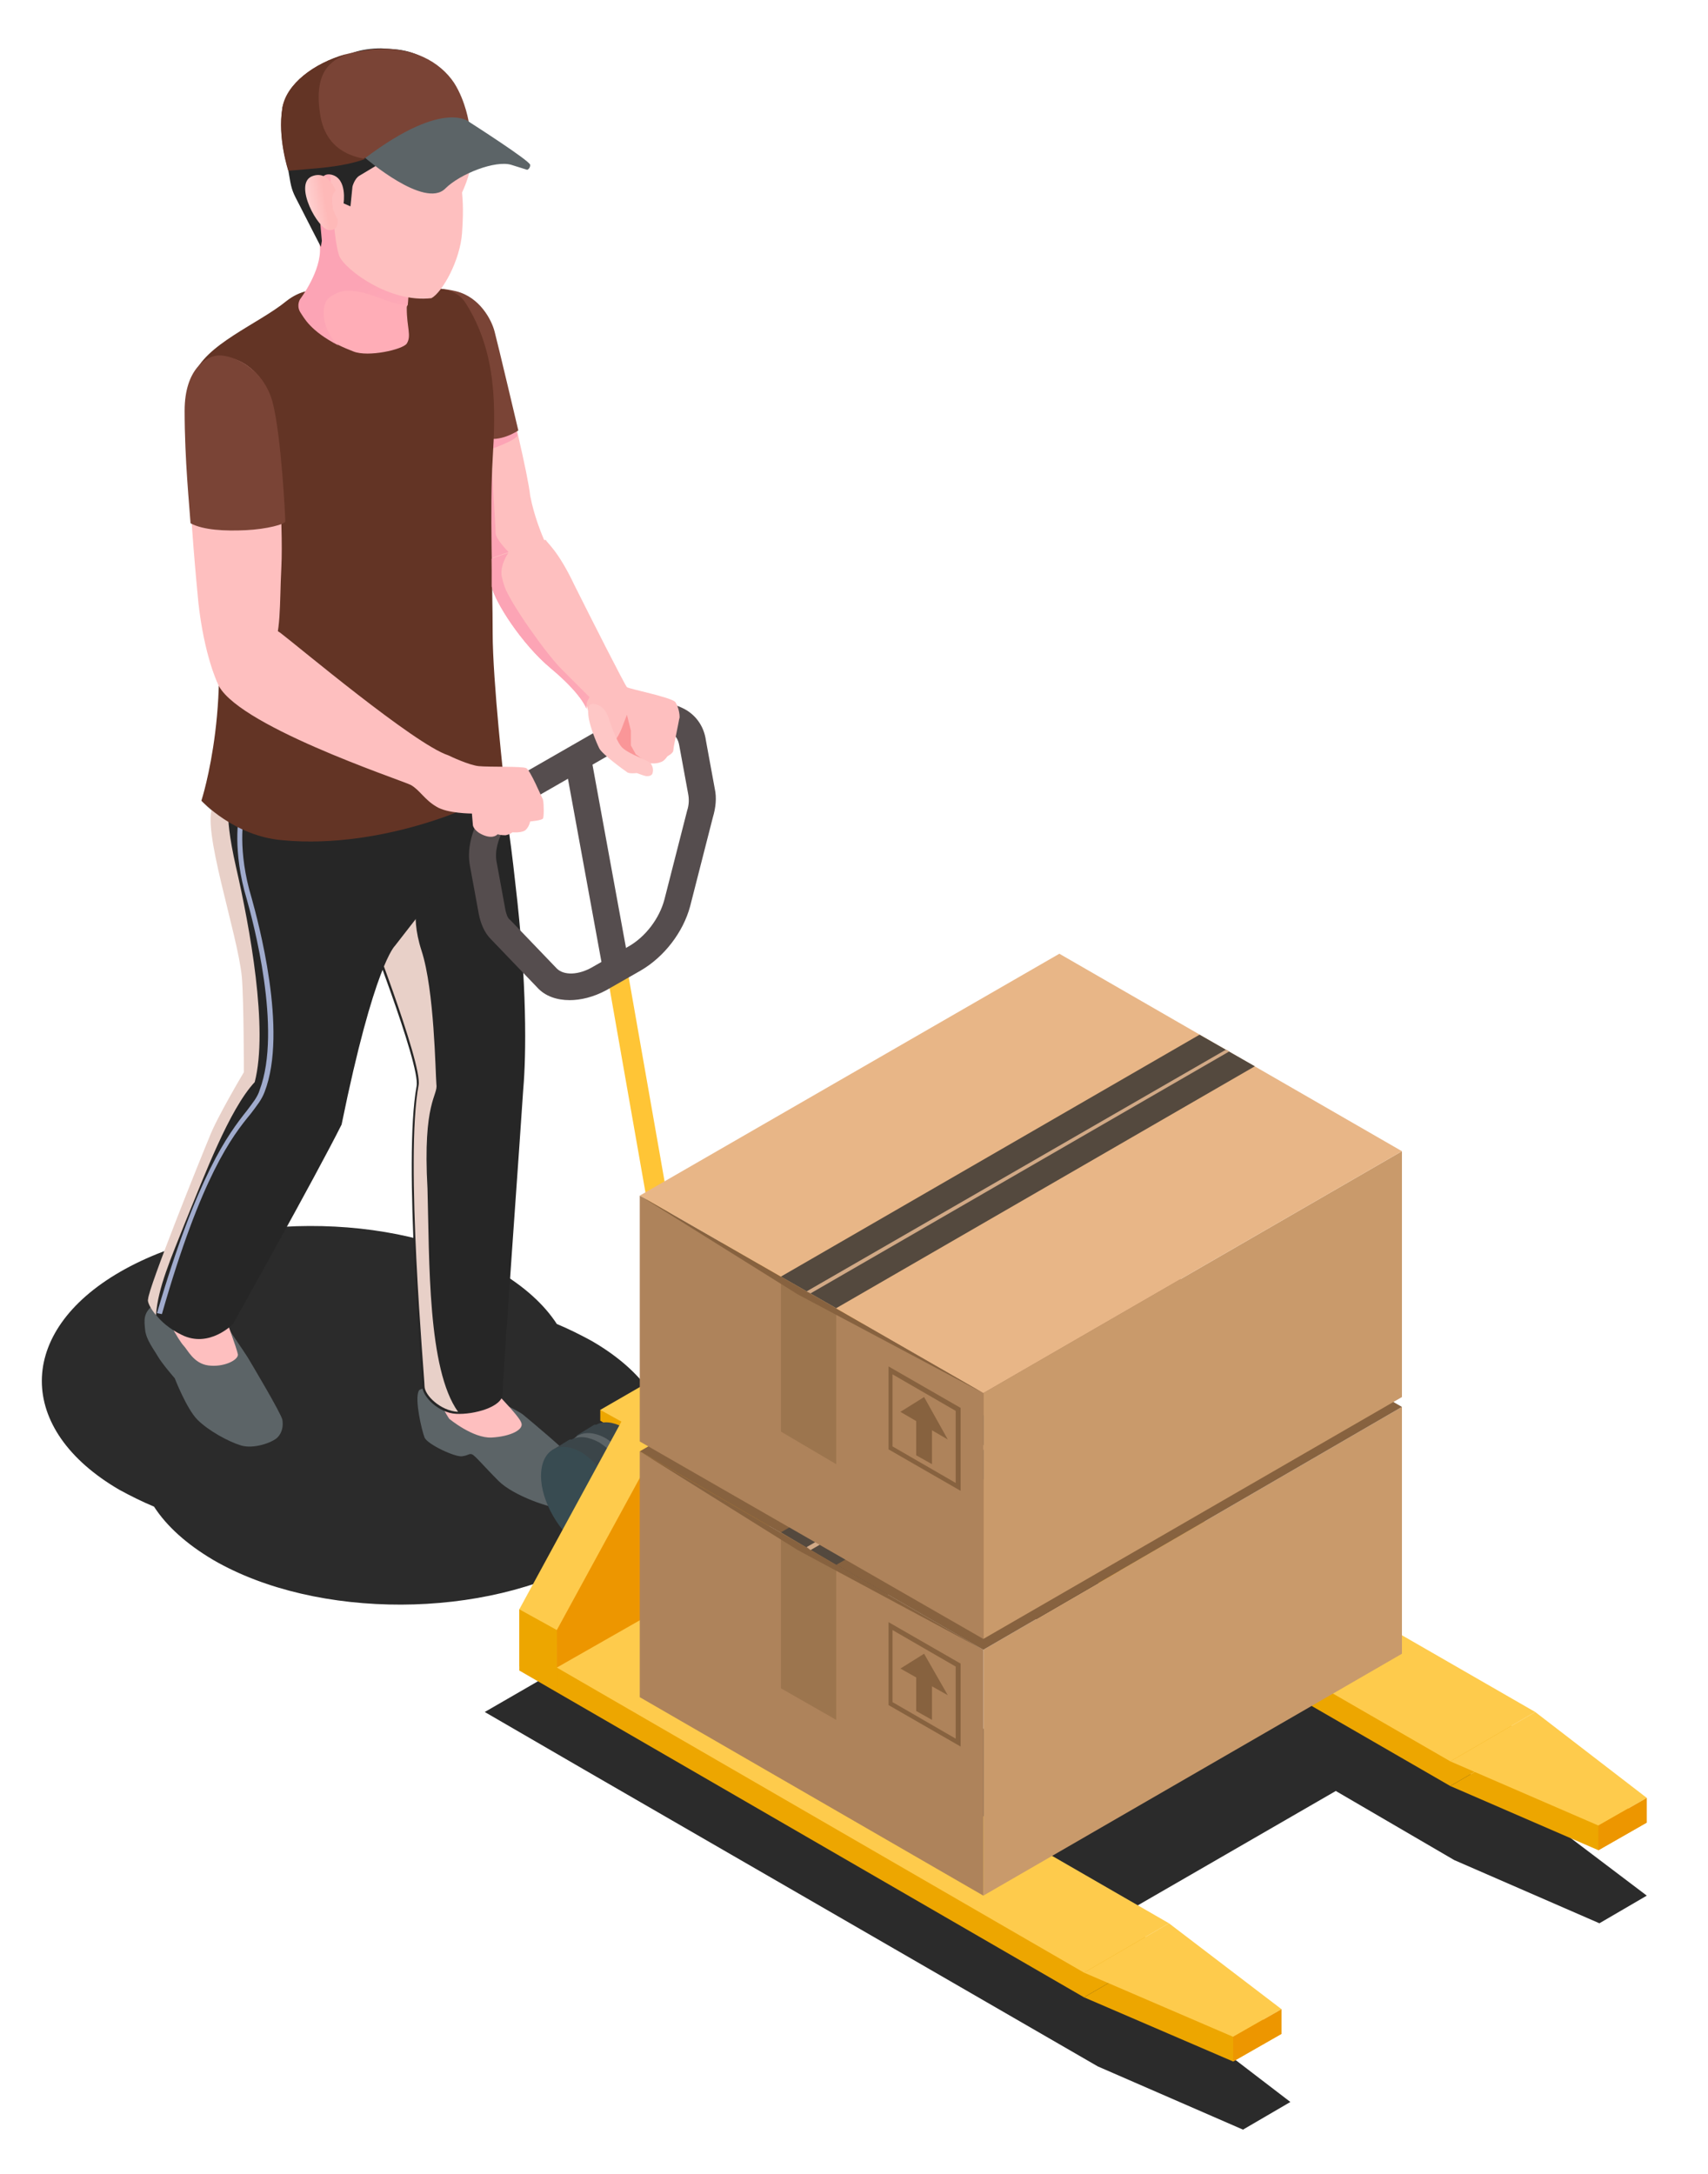<?xml version="1.0" encoding="UTF-8"?> <!-- Generator: Adobe Illustrator 22.0.1, SVG Export Plug-In . SVG Version: 6.00 Build 0) --> <svg xmlns="http://www.w3.org/2000/svg" xmlns:xlink="http://www.w3.org/1999/xlink" id="Layer_1" x="0px" y="0px" viewBox="0 0 173 220.2" style="enable-background:new 0 0 173 220.2;" xml:space="preserve"> <style type="text/css"> .st0{fill:#2B2B2B;} .st1{fill:#FEBFBF;} .st2{fill:url(#SVGID_1_);} .st3{fill:#FA9698;} .st4{fill:#7A4436;} .st5{fill:#5C6467;} .st6{fill:#262626;} .st7{fill:#E8D0C8;} .st8{fill:#A0ABCD;} .st9{fill:#633425;} .st10{fill:#DEDEDE;} .st11{fill:#FFADB7;} .st12{fill:url(#SVGID_2_);} .st13{fill:url(#SVGID_3_);} .st14{fill:#3B4549;} .st15{fill:#FFC536;} .st16{fill:#FFF98B;} .st17{fill:#FFE25B;} .st18{fill:#DD9A36;} .st19{fill:#C99A6B;} .st20{fill:#AE835B;} .st21{fill:#87623F;} .st22{fill:#D9AF84;} .st23{fill:#EBCBAB;} .st24{fill:#D1A986;} .st25{fill:#E8B687;} .st26{fill:#FEC7C6;} .st27{fill:#BECDD4;} .st28{fill:#9C754E;} .st29{fill:#54493E;} .st30{fill:url(#SVGID_4_);} .st31{fill:url(#SVGID_5_);} .st32{fill:url(#SVGID_6_);} .st33{fill:#A25900;} .st34{fill:#CE7400;} .st35{fill:#EDA600;} .st36{fill:#FECB4C;} .st37{fill:#384B51;} .st38{fill:#554D4E;} .st39{fill:#ED9600;} .st40{fill:url(#SVGID_7_);} </style> <path class="st10" d="M47.3,77.8c0,0,2.9,2.7,1.6,2.2L46,79.4c-1.3-0.5-3.2,0.8-12.9-2.5c-3-1-8.4-4.1-8.4-4.1s-1.7,7-2.2,10.1 c-1.4-0.9-2.1-1.8-2.1-1.8s3.7-10.8,0.7-23.1c-0.3-1.4-0.6-2.7-0.9-3.8c2.4-4.4,4.7-10.1,7.7-10.1c0,0,2.4,10.4,1.3,16.5 c-1,6.1-2.3,6.3-2.3,6.3l11,6.3L47.3,77.8z"></path> <path class="st0" d="M155.7,183.6l-52.1-30.1l-3.3,1.9l3.3-1.9l-10-5.8l-44.5,25.7l10,5.8l52.1,30.1l14.7,6.4l4.8-2.8l-11.1-8.5 l-12-7l27.7-16l12,7l14.7,6.4l4.8-2.8L155.7,183.6z M84.2,184l-16.6-9.6l27.7-16l16.6,9.6L84.2,184z"></path> <path class="st0" d="M59.9,135.8c-1.1-0.6-2.3-1.2-3.5-1.7c-1.3-2-3.3-3.8-6-5.4c-10.5-6.1-27.6-6-38.2,0.1 c-10.6,6.1-10.6,16-0.1,22.1c1.1,0.6,2.3,1.2,3.5,1.7c1.3,2,3.3,3.8,6,5.4c10.5,6.1,27.6,6,38.2-0.1 C70.4,151.8,70.5,141.9,59.9,135.8z"></path> <path class="st1" d="M55.4,55.1c0,0-1.5,2.6-4.3,2.7h-0.1c-0.4,0-0.8,0-1.1,0c-1.7-0.2-1.9-0.9-2.2-1.7c-0.3-1-5.7-23.4-1.3-24.7 c0.1,0,2.3,0,3.3,2.1c0.6,1.3,1.9,6.4,2.8,10.7c0.6,2.6,1.1,5,1.2,6c0.4,2.1,1.2,4,1.5,4.7c0,0,0,0,0,0C55.3,55,55.4,55.1,55.4,55.1 z"></path> <linearGradient id="SVGID_1_" gradientUnits="userSpaceOnUse" x1="-3247.735" y1="52.386" x2="-3229.991" y2="74.848" gradientTransform="matrix(1 0 0 1 3301.832 0)"> <stop offset="0.122" style="stop-color:#FCA4B5"></stop> <stop offset="0.99" style="stop-color:#FFADB7"></stop> </linearGradient> <path class="st2" d="M59.5,71c-0.1,0.2-0.1,0.5-0.1,0.8c0,0,0,0,0,0c0-0.1-0.6-1.6-3.6-4.1c-3-2.5-5.7-6.8-6-8.3l0-1.7 c-1.7-0.2-1.9-0.9-2.2-1.7c-0.3-1-5.7-23.4-1.3-24.7c0.1,0,2.3,0,3.3,2.1c0.6,1.3,1.9,6.4,2.8,10.7c0,0,0,0,0,0 c-0.1,0.5-2.7,1.4-2.7,1.4s0.5,7.9,0.5,8.5c0,0.6,1.3,1.9,1.3,1.9s0,0,0,0c-0.1,0.1-0.7,0.8-0.6,1.8c0,0.2,0.1,0.5,0.2,0.8 c0.6,1.7,4.5,7.3,5.8,9.2c1.3,1.9,2.8,2.8,2.8,2.8S59.8,70.5,59.5,71z"></path> <path class="st4" d="M52.5,43.6c0,0-1.9,1.3-3.5,0.7c-1.6-0.5-5.6-14.7-5.6-14.7s0.3-0.7,2.8-0.1c2.4,0.6,3.6,2.9,3.9,4.1 C50.4,34.7,52.5,43.6,52.5,43.6z"></path> <path class="st5" d="M49.1,141.3c0,0,3.3,1.5,3.9,2c0.6,0.5,4.7,3.9,5,4.5s1.5,1.6,1.6,2.8c0,1.2-1.4,2.3-2.6,2.2 c-1.2,0-5-1.3-6.5-2.8s-2.4-2.6-2.7-2.7c-0.3-0.1-0.3,0.1-1,0.2c-0.7,0.1-3.5-1.2-3.8-1.9c-0.3-0.8-1-3.8-0.6-4.7 C42.7,140,49.1,141.3,49.1,141.3z"></path> <path class="st1" d="M49.5,140.3c0,0,3.1,3.1,3.3,3.8c0.3,0.7-1.1,1.4-3,1.5c-1.9,0.1-4.3-1.9-4.3-1.9s-2-2.9-1.1-4.4 C45.3,137.8,49.5,140.3,49.5,140.3z"></path> <path class="st6" d="M50.3,78.7c0,0,0.7-0.2,1.9,10.8c1.2,10.1,1.1,17.4,0.8,20.8c-0.2,3.3-2.1,29.5-2.1,30.9c0,1.3-2.9,2.1-4.7,2 c-1.8-0.1-3.3-1.7-3.4-2.6c0-0.9-2-23.1-0.6-30.6c0.4-2.2-5.5-17.2-5.5-17.2S35.6,81.4,36.6,79C37.6,76.6,50.3,78.7,50.3,78.7z"></path> <path class="st7" d="M46.4,143L46.4,143c-1.8-0.1-3.4-1.7-3.4-2.6c0-0.9-2-23.1-0.6-30.5c0.4-2.2-5.5-17.3-5.5-17.3s0-0.5-0.1-1.2 l5.8-1.2c0,0-1.2,2.1,0.1,6.1c1.3,4,1.4,12.3,1.5,13.5c0.2,1.2-1.4,1.7-0.9,10.6C43.5,127.7,43.3,138.7,46.4,143z"></path> <path class="st5" d="M22.6,133.8c0,0,2.2,3.2,2.5,3.7c0.3,0.5,3.4,5.7,3.5,6.3s0,1.3-0.5,1.8c-0.5,0.5-2.4,1.2-3.7,0.8 c-1.3-0.4-3.3-1.5-4.4-2.6c-1.1-1.1-2.3-4.2-2.3-4.2s-1.3-1.5-1.7-2.2c-0.4-0.7-1.2-1.7-1.3-2.7s-0.2-1.7,0.8-2.5 C16.3,131.5,22.6,133.8,22.6,133.8z"></path> <path class="st1" d="M22.7,133.1c0,0,1.3,3.5,1.4,4.1c0,0.6-1.5,1.3-3,1.1c-1.5-0.2-2.1-1.6-2.5-2c-0.4-0.4-2.4-3.6-1.9-4.6 C17.1,130.8,22.7,133.1,22.7,133.1z"></path> <path class="st6" d="M42.8,80.2c0,0,0.4,4.8,0.5,6.7c0.1,1.9,0.2,4.4,0.2,4.4L40,95.8c0,0-2.1,1.9-5.4,18.1 c-2.6,5.2-11,20.2-11,20.2s-2.4,2.5-5.2,1.1c-2.5-1.2-3.4-3.1-3.3-3.5c0-1.1,5.4-14.5,6.2-16.4c0.7-1.9,3.5-6.6,3.5-6.6 s0-7.2-0.2-9.6c-0.4-4.4-4.2-15.3-2.9-17.4C22.9,79.3,42.8,80.2,42.8,80.2z"></path> <g> <path class="st8" d="M16.4,133.1l-0.5-0.1c4.1-14,7.2-18.1,9.1-20.5c0.6-0.8,1.1-1.4,1.3-2.1c2.3-6.1-0.7-17.2-1.3-19.3 c-1.5-5-0.8-8.4-0.8-8.5l0.5,0.1c0,0-0.7,3.4,0.8,8.3c0.6,2.2,3.7,13.4,1.3,19.6c-0.3,0.8-0.8,1.4-1.4,2.2 C23.5,115.1,20.4,119.1,16.4,133.1z"></path> </g> <path class="st7" d="M25.8,109.6c-2.6,2.8-5.1,9.5-7,14.1c-1.5,3.8-2.8,6.7-3,9.5c-0.6-0.7-0.9-1.4-0.8-1.6c0-1.1,5.4-14.5,6.2-16.4 c0.7-1.9,3.5-6.6,3.5-6.6s0-7.2-0.2-9.6c-0.4-4.4-4.2-15.3-2.9-17.4c0.2-0.3,0.8-0.6,1.8-0.7c0,0.1,0,0.1,0,0.2c0,0-0.9,0.5,0.5,6.7 C25.3,93.9,27.2,104.2,25.8,109.6z"></path> <path class="st9" d="M20.4,81.1c0,0,3.3,3.6,8.2,4c10.3,1,21.3-3.9,22.5-5.5c0,0-1.2-10.6-1.2-15.5c0-4.9-0.3-12.6,0-17.6 c0.3-5,0.5-10.8-2.8-15.9c-2-3-8.6-0.3-10.6-0.5s-4.7-1.8-7.5,0.4c-2.8,2.3-8.3,4.4-9.4,7.6C18.2,42,18.5,47,21.1,58 C23.9,70.3,20.4,81.1,20.4,81.1z"></path> <path class="st11" d="M41.2,31.2c0,2,0.5,2.8,0,3.6c-0.4,0.6-3.9,1.4-5.4,0.8c-0.5-0.2-1-0.4-1.4-0.6c0,0,0,0,0,0 c-2.9-1.5-3.5-2.8-3.9-3.4c-0.4-0.7,0-1.3,0-1.3s2.2-2.9,2-5.3c-0.1-0.6-0.1-1.9-0.2-3.2c-0.1-1.6-0.1-3.2-0.1-3.2s1.3-2.6,2.6-2.5 c1.2,0.2,7,6.3,7,6.3s-0.2,2.5-0.3,4.9c-0.1,1.4-0.1,2.7-0.2,3.6C41.2,31,41.2,31.1,41.2,31.2z"></path> <linearGradient id="SVGID_2_" gradientUnits="userSpaceOnUse" x1="-3265.998" y1="27.655" x2="-3260.382" y2="34.765" gradientTransform="matrix(1 0 0 1 3301.832 0)"> <stop offset="0.122" style="stop-color:#FCA4B5"></stop> <stop offset="0.99" style="stop-color:#FFADB7"></stop> </linearGradient> <path class="st12" d="M41.4,27.3c-0.1,1.4-0.1,2.7-0.2,3.6c-0.4,0-1-0.1-1.9-0.4c-3.8-1.5-4.7-1.2-5.9-0.4c-1.1,0.8-0.7,3.5,0.9,4.9 c-2.9-1.5-3.5-2.8-3.9-3.4c-0.4-0.7,0-1.3,0-1.3s2.2-2.9,2-5.3c-0.1-0.6-0.1-1.9-0.2-3.2c4.4-1,7.1-0.4,7.1-0.4L41.4,27.3z"></path> <path class="st1" d="M33.5,18.4c0,0,0.3,6.3,0.9,7.6c0.6,1.3,5,4.7,9.3,4.2c1.1-0.6,2.9-3.8,3.1-6.6s0-3.8,0-4.1 c0.1-0.2,0.9-2,0.8-2.7c-0.1-0.8-0.4-5.2-1.9-7.1S40,6.5,36.2,8C32.5,9.6,33.5,18.4,33.5,18.4z"></path> <path class="st6" d="M34.8,20.6c0,0,0.4-2.5-1.2-2.9c-1.6-0.4-1.4,2.3-1.4,2.3l0.4,4.4L32.5,25c0,0-1.6-3.1-2.1-4.1s-0.8-1.4-1-2.5 c-0.2-1.1-1-5.7-0.8-7.4c0.2-1.6,3-4.1,5.1-4.3c1-1.3,3-1.8,4.9-1.8C40.5,5,42,5,44.3,6.8c2.3,1.8,2.3,3.2,2.4,3.6 c0.2,0.4,0.4,2.4,0.4,2.4l-0.3-1.1c0,0-0.9,0.6-3.8,0.4c-2.9-0.2-4.4-1.4-4.4-1.4s0.5,2,0.4,2.8c-0.1,0.7-0.6,3.1-0.6,3.1 s-1.5,0.9-2,1.2c-0.5,0.3-0.7,1.1-0.7,1.1l-0.2,2L34.8,20.6z"></path> <path class="st4" d="M47.5,12.5L47.1,13c0,0-7.6,2.2-8.3,2.4c-0.4,0.1-0.9,0.4-1.8,0.6c-1.1,0.4-2.5,0.7-4.4,0.9 c-3.4,0.3-3.4,0.3-3.4,0.3s-1.1-3.3-0.6-6.3C29,8.5,31.8,6.4,35,5.5c0,0,0,0,0,0c0.8-0.2,1.7-0.4,2.6-0.5c4.2-0.4,7,1.3,8.4,3.4 C47.2,10.3,47.5,12.5,47.5,12.5z"></path> <path class="st9" d="M37,16.1c-1.1,0.4-2.5,0.7-4.4,0.9c-3.4,0.3-3.4,0.3-3.4,0.3s-1.1-3.3-0.6-6.3C29,8.5,31.8,6.4,35,5.5 c-0.8,0.5-3.3,1.1-2.6,5.9C32.9,15.3,35.9,15.9,37,16.1z"></path> <path class="st5" d="M37,16c0,0,6,5.2,8.1,3.1c1.5-1.5,5.1-2.9,6.7-2.4c1.6,0.5,1.6,0.5,1.6,0.5s0.3-0.1,0.3-0.5s-6.1-4.3-6.1-4.3 S45.1,9.9,37,16z"></path> <linearGradient id="SVGID_3_" gradientUnits="userSpaceOnUse" x1="6737.035" y1="-878.111" x2="6740.133" y2="-878.111" gradientTransform="matrix(-0.986 0.167 0.167 0.986 6823.171 -236.301)"> <stop offset="0.122" style="stop-color:#FEB9B8"></stop> <stop offset="1" style="stop-color:#FFDEDE"></stop> </linearGradient> <path class="st13" d="M34,19.3c0,0-0.8-2.2-2.5-1.4c-1.7,0.9,0.7,5.3,1.8,5.4c1.1,0.1,0.9-1.1,0.9-1.1S33,20.3,34,19.3z"></path> <g> <path class="st1" d="M22,69.1c0,0-1.3-2.7-1.9-8c-0.5-5.3-2.1-21.7,0.3-24c2.4-2.2,5.6,0,6.6,2.3c1.1,2.3,1.7,14,1.5,18 s0,6.7-1,8.7C26.5,68.1,25.1,69.4,22,69.1z"></path> </g> <path class="st4" d="M22.2,36c-1.2,0-3.5,1.3-3.5,5.6c0,5,0.5,9.8,0.6,11.4c1.3,0.7,3.5,0.8,5.6,0.7c2.1-0.1,4-0.6,4-0.9 c0-0.3-0.4-8.7-1.3-12.1C26.7,37.4,23.8,36,22.2,36z"></path> <polygon class="st33" points="87.5,142.8 91.3,145 91.3,151.3 87.5,149.1 "></polygon> <g> <path class="st14" d="M79.1,145c0-2.6-1.9-5.8-4.1-7.2c-1.1-0.6-2.1-0.7-2.8-0.3l0,0l-0.1,0c0,0,0,0-0.1,0l-1.8,1.1l0.7,1.1 c0,0.1,0,0.3,0,0.4c0,2.6,1.9,5.8,4.1,7.2c0.2,0.1,0.5,0.2,0.7,0.3l0.6,1l1.7-1c0,0,0,0,0,0l0.1,0l0,0 C78.7,147.2,79.1,146.3,79.1,145z"></path> <path class="st5" d="M69,141.3c0,2.6,1.9,5.8,4.1,7.2c2.3,1.3,4.1,0.3,4.1-2.4c0-2.6-1.9-5.8-4.1-7.2C70.9,137.6,69,138.7,69,141.3 z"></path> <path class="st14" d="M76.6,146.5c0-2.6-1.9-5.8-4.1-7.2c-1.1-0.6-2.1-0.7-2.8-0.3l0,0l-0.1,0c0,0,0,0-0.1,0l-1.8,1.1l0.7,1.1 c0,0.1,0,0.3,0,0.4c0,2.6,1.9,5.8,4.1,7.2c0.2,0.1,0.5,0.2,0.7,0.3l0.6,1l1.7-1c0,0,0,0,0,0l0.1,0l0,0 C76.2,148.6,76.6,147.7,76.6,146.5z"></path> <path class="st5" d="M66.5,142.7c0,2.6,1.9,5.8,4.1,7.2c2.3,1.3,4.1,0.3,4.1-2.4s-1.9-5.8-4.1-7.2C68.4,139,66.5,140.1,66.5,142.7z "></path> </g> <polygon class="st34" points="76,151.6 76,155.7 73.8,156.9 67.8,141.8 72,142.7 "></polygon> <polygon class="st35" points="73.8,152.8 73.8,156.9 65.6,150.9 65.6,143.1 69.8,143.9 "></polygon> <polygon class="st35" points="65.3,146.5 75.6,140.5 75.6,139.4 60.8,142.8 60.8,143.9 "></polygon> <polygon class="st36" points="65.3,145.3 75.6,139.4 71.2,136.8 60.8,142.8 "></polygon> <path class="st14" d="M67.3,151.8c0-2.6-1.9-5.8-4.1-7.2c-1.1-0.6-2.1-0.7-2.8-0.3l0,0l-0.1,0c0,0,0,0-0.1,0l-1.8,1.1l0.7,1.1 c0,0.1,0,0.3,0,0.4c0,2.6,1.9,5.8,4.1,7.2c0.2,0.1,0.5,0.2,0.7,0.3l0.6,1l1.7-1c0,0,0,0,0,0l0.1,0l0,0 C66.9,154,67.3,153.1,67.3,151.8z"></path> <path class="st5" d="M57.3,148.1c0,2.6,1.9,5.8,4.1,7.2c2.3,1.3,4.1,0.3,4.1-2.4c0-2.6-1.9-5.8-4.1-7.2 C59.1,144.4,57.3,145.5,57.3,148.1z"></path> <path class="st14" d="M64.8,153.3c0-2.6-1.9-5.8-4.1-7.2c-1.1-0.6-2.1-0.7-2.8-0.3l0,0l-0.1,0c0,0,0,0-0.1,0l-1.8,1.1l0.7,1.1 c0,0.1,0,0.3,0,0.4c0,2.6,1.9,5.8,4.1,7.2c0.2,0.1,0.5,0.2,0.7,0.3l0.6,1l1.7-1c0,0,0,0,0,0l0.1,0l0,0 C64.4,155.4,64.8,154.5,64.8,153.3z"></path> <path class="st37" d="M54.8,149.5c0,2.6,1.9,5.8,4.1,7.2c2.3,1.3,4.1,0.3,4.1-2.4c0-2.6-1.9-5.8-4.1-7.2 C56.6,145.8,54.8,146.9,54.8,149.5z"></path> <polygon class="st34" points="75.6,139.4 75.6,140.5 65.3,146.5 65.3,145.3 "></polygon> <g> <rect x="65.3" y="97.3" transform="matrix(0.985 -0.173 0.173 0.985 -19.808 13.281)" class="st15" width="2.1" height="46.2"></rect> </g> <g> <path class="st38" d="M57.7,101.3c-1.3,0-2.5-0.4-3.3-1.3l-4.7-4.9c-0.6-0.6-1-1.5-1.2-2.5l-0.9-4.9c-0.6-3.2,1.7-7.2,5.1-9.2 l10.8-6.2c2-1.1,4-1.4,5.6-0.6c1.3,0.6,2.2,1.8,2.4,3.3l0.9,4.9c0.2,0.9,0.1,1.9-0.2,2.9l-2.3,9c-0.7,2.6-2.6,5.1-5,6.5l-3.5,2 C60.1,101,58.8,101.3,57.7,101.3z M67,74c-0.7,0-1.4,0.2-2.2,0.7L54,80.9c-2.4,1.4-4.1,4.3-3.7,6.4l0.9,4.9c0.1,0.4,0.2,0.8,0.5,1 l4.7,4.9c0.7,0.7,2.2,0.7,3.7-0.2l3.5-2c1.8-1,3.2-2.9,3.7-4.8l2.3-9c0.2-0.6,0.2-1.2,0.1-1.7l-0.9-4.9c-0.1-0.6-0.4-1.1-0.9-1.3 C67.6,74,67.3,74,67,74z"></path> </g> <path class="st36" d="M71.8,127.7c1-1.6,2.3-3,3.6-3.8c1.4-0.8,2.7-0.9,3.6-0.4l3.8,2.2l-0.3,0.2l15.7,10.8v5.8l-45.6,26.3V163 L71.8,127.7z"></path> <path class="st39" d="M56.4,165.1v6.3l10.6-6.1l0.1-4.5l24.1-13.9v4.4l10.8-6.2v-6.3l-19.2-13.1c-1-0.5-2.3-0.4-3.6,0.4 c-1.4,0.8-2.7,2.1-3.6,3.8L56.4,165.1z"></path> <g> <polygon class="st35" points="146.9,180.9 155.5,175.9 93.4,147.5 93.4,150 "></polygon> <polygon class="st35" points="146.9,180.9 155.5,175.9 166.8,184.6 161.9,187.4 "></polygon> </g> <g> <polygon class="st35" points="109.8,202.3 118.4,197.3 56.4,168.9 56.4,171.4 "></polygon> <polygon class="st35" points="109.8,202.3 118.4,197.3 129.8,206 124.9,208.8 "></polygon> </g> <g> <polygon class="st36" points="146.9,178.4 155.5,173.4 102,142.6 93.4,147.5 "></polygon> <polygon class="st36" points="146.9,178.4 155.5,173.4 166.8,182.1 161.9,184.9 "></polygon> </g> <g> <polygon class="st36" points="109.8,199.8 118.4,194.8 65,164 56.4,168.9 "></polygon> <polygon class="st36" points="109.8,199.8 118.4,194.8 129.8,203.5 124.9,206.3 "></polygon> </g> <polygon class="st35" points="52.6,163 56.4,165.1 56.4,171.4 52.6,169.2 "></polygon> <polygon class="st39" points="166.8,182.1 166.8,184.6 161.9,187.4 161.9,184.9 "></polygon> <polygon class="st39" points="129.8,203.5 129.8,206 124.9,208.8 124.9,206.3 "></polygon> <g> <rect x="59.1" y="76.5" transform="matrix(0.984 -0.18 0.18 0.984 -14.749 12.323)" class="st38" width="2.7" height="21.7"></rect> </g> <g> <path class="st1" d="M68.8,72.8c0,0.1-0.6,2.9-0.6,3.2c0,0.3-0.6,0.6-0.6,0.6s-0.3,0.5-0.7,0.6c-0.5,0.2-1.1,0.1-1.1,0.1 s-4.5-0.7-5-1.6c-0.5-0.8-1.2-3.6-1.3-4v0c0,0,0,0,0,0c0-0.1-0.6-1.6-3.6-4.1c-3-2.5-5.7-6.8-6-8.3l0-1.7l0-1.1 c0,0,0.7-0.3,1.7-0.6c0,0,0,0,0,0c1.5-0.6,3.4-1.3,3.7-1.2c0,0,0,0,0,0c0.1,0.3,1.2,1,2.9,4.6c1.8,3.6,5.1,10.1,5.3,10.3 c0.3,0.2,4.4,1,4.9,1.5C68.8,71.7,68.9,72.7,68.8,72.8z"></path> <linearGradient id="SVGID_4_" gradientUnits="userSpaceOnUse" x1="-3246.353" y1="64.352" x2="-3238.426" y2="74.386" gradientTransform="matrix(1 0 0 1 3301.832 0)"> <stop offset="0.122" style="stop-color:#FCA4B5"></stop> <stop offset="0.99" style="stop-color:#FFADB7"></stop> </linearGradient> <path class="st30" d="M59.5,71c-0.1,0.2-0.1,0.5-0.1,0.8c0,0,0,0,0,0c0-0.1-0.6-1.6-3.6-4.1c-3-2.5-5.7-6.8-6-8.3l0-1.7l0-1.1 c0,0,0.7-0.3,1.7-0.6c-0.1,0.1-0.8,1.2-0.7,2.2c0,0.2,0.2,0.9,0.3,1.2c0.6,1.7,4.2,6.8,5.8,8.4c1.6,1.6,2.8,2.8,2.8,2.8 S59.8,70.5,59.5,71z"></path> <path class="st3" d="M62.3,75c0,0,0.4-0.5,0.7-1.3c0.3-0.8,0.5-1.3,0.5-1.3l0.4,1.6l0,1.5l0.5,0.9l0.7,0.5l-1.5,0 C63.7,76.9,62.1,75.9,62.3,75z"></path> <path class="st26" d="M60,71.3c0,0,1.1-0.1,1.6,1.3c0.5,1.5,1,2.7,1.4,3.1s1.3,0.8,1.3,0.8s1.4,0.6,1.6,0.8c0.2,0.3,0.3,0.6,0.2,1 c-0.1,0.4-0.7,0.3-0.7,0.3c-0.1,0-0.9-0.3-0.9-0.3s-0.8,0.1-1-0.1c-0.3-0.2-2.5-1.8-2.8-2.4c-0.3-0.6-1-2.3-1.1-3.3 C59.5,71.5,59.6,71.4,60,71.3z"></path> <path class="st1" d="M24.5,63.6c0,0,2.4-0.6,3.9,0.5C30,65.3,42,75.4,45.4,76.5c0.2,0.1,2.1,1,3.1,1.1c1,0.1,4.4,0,4.8,0.2 c0.4,0.2,1.5,2.8,1.7,3.2c0.1,0.5,0.1,1.7,0,1.9c-0.1,0.2-1.3,0.3-1.3,0.3s-0.1,0.5-0.4,0.8c-0.3,0.4-1.4,0.3-1.4,0.3 s-0.2,0.2-0.7,0.3c-0.5,0-0.8-0.1-0.8-0.1S50,85,49,84.6c-1-0.4-1.1-1-1.1-1l-0.1-1.2c0,0-2.5,0-3.6-0.7c-1.2-0.7-1.7-1.7-2.6-2.2 C40.6,79,23.4,73.3,22,69.1C20.6,64.8,24.5,63.6,24.5,63.6z"></path> </g> <g> <g> <g> <polygon class="st19" points="99.6,192 142,167.5 142,142.5 99.6,167.1 "></polygon> <polygon class="st20" points="99.6,192 64.8,171.9 64.8,147 99.6,167.1 "></polygon> <polygon class="st21" points="99.6,167.1 64.8,147 107.3,122.5 142,142.5 "></polygon> <polygon class="st28" points="84.7,174.2 79.1,171 79.1,155.2 84.7,158.5 "></polygon> <polygon class="st29" points="84.7,158.5 127.1,133.9 121.5,130.7 79.1,155.2 "></polygon> <polygon class="st21" points="64.8,147 99.6,167.1 80.8,157 "></polygon> </g> <polygon class="st24" points="82.1,157 124.5,132.4 124.2,132.2 81.7,156.7 "></polygon> </g> <g> <g> <path class="st21" d="M97.3,176.9l-7.3-4.2v-8.4l7.3,4.2V176.9z M90.4,172.4l6.4,3.7v-7.3l-6.4-3.7V172.4z"></path> </g> <g> <polygon class="st21" points="94.4,174.2 92.8,173.3 92.8,169.1 94.4,170 "></polygon> <polygon class="st21" points="96,171.7 91.2,169 93.6,167.5 "></polygon> </g> </g> </g> <g> <g> <g> <polygon class="st19" points="99.6,166 142,141.5 142,116.6 99.6,141.1 "></polygon> <polygon class="st20" points="99.6,166 64.8,146 64.8,121.1 99.6,141.1 "></polygon> <polygon class="st25" points="99.6,141.1 64.8,121.1 107.3,96.6 142,116.6 "></polygon> <polygon class="st28" points="84.7,148.3 79.1,145 79.1,129.3 84.7,132.5 "></polygon> <polygon class="st29" points="84.7,132.5 127.1,108 121.5,104.8 79.1,129.3 "></polygon> <polygon class="st21" points="64.8,121.1 99.6,141.1 80.8,131.1 "></polygon> </g> <polygon class="st24" points="82.1,131 124.5,106.5 124.2,106.3 81.7,130.8 "></polygon> </g> <g> <g> <path class="st21" d="M97.3,151l-7.3-4.2v-8.4l7.3,4.2V151z M90.4,146.5l6.4,3.7v-7.3l-6.4-3.7V146.5z"></path> </g> <g> <polygon class="st21" points="94.4,148.3 92.8,147.4 92.8,143.1 94.4,144.1 "></polygon> <polygon class="st21" points="96,145.8 91.2,143 93.6,141.5 "></polygon> </g> </g> </g> </svg> 
